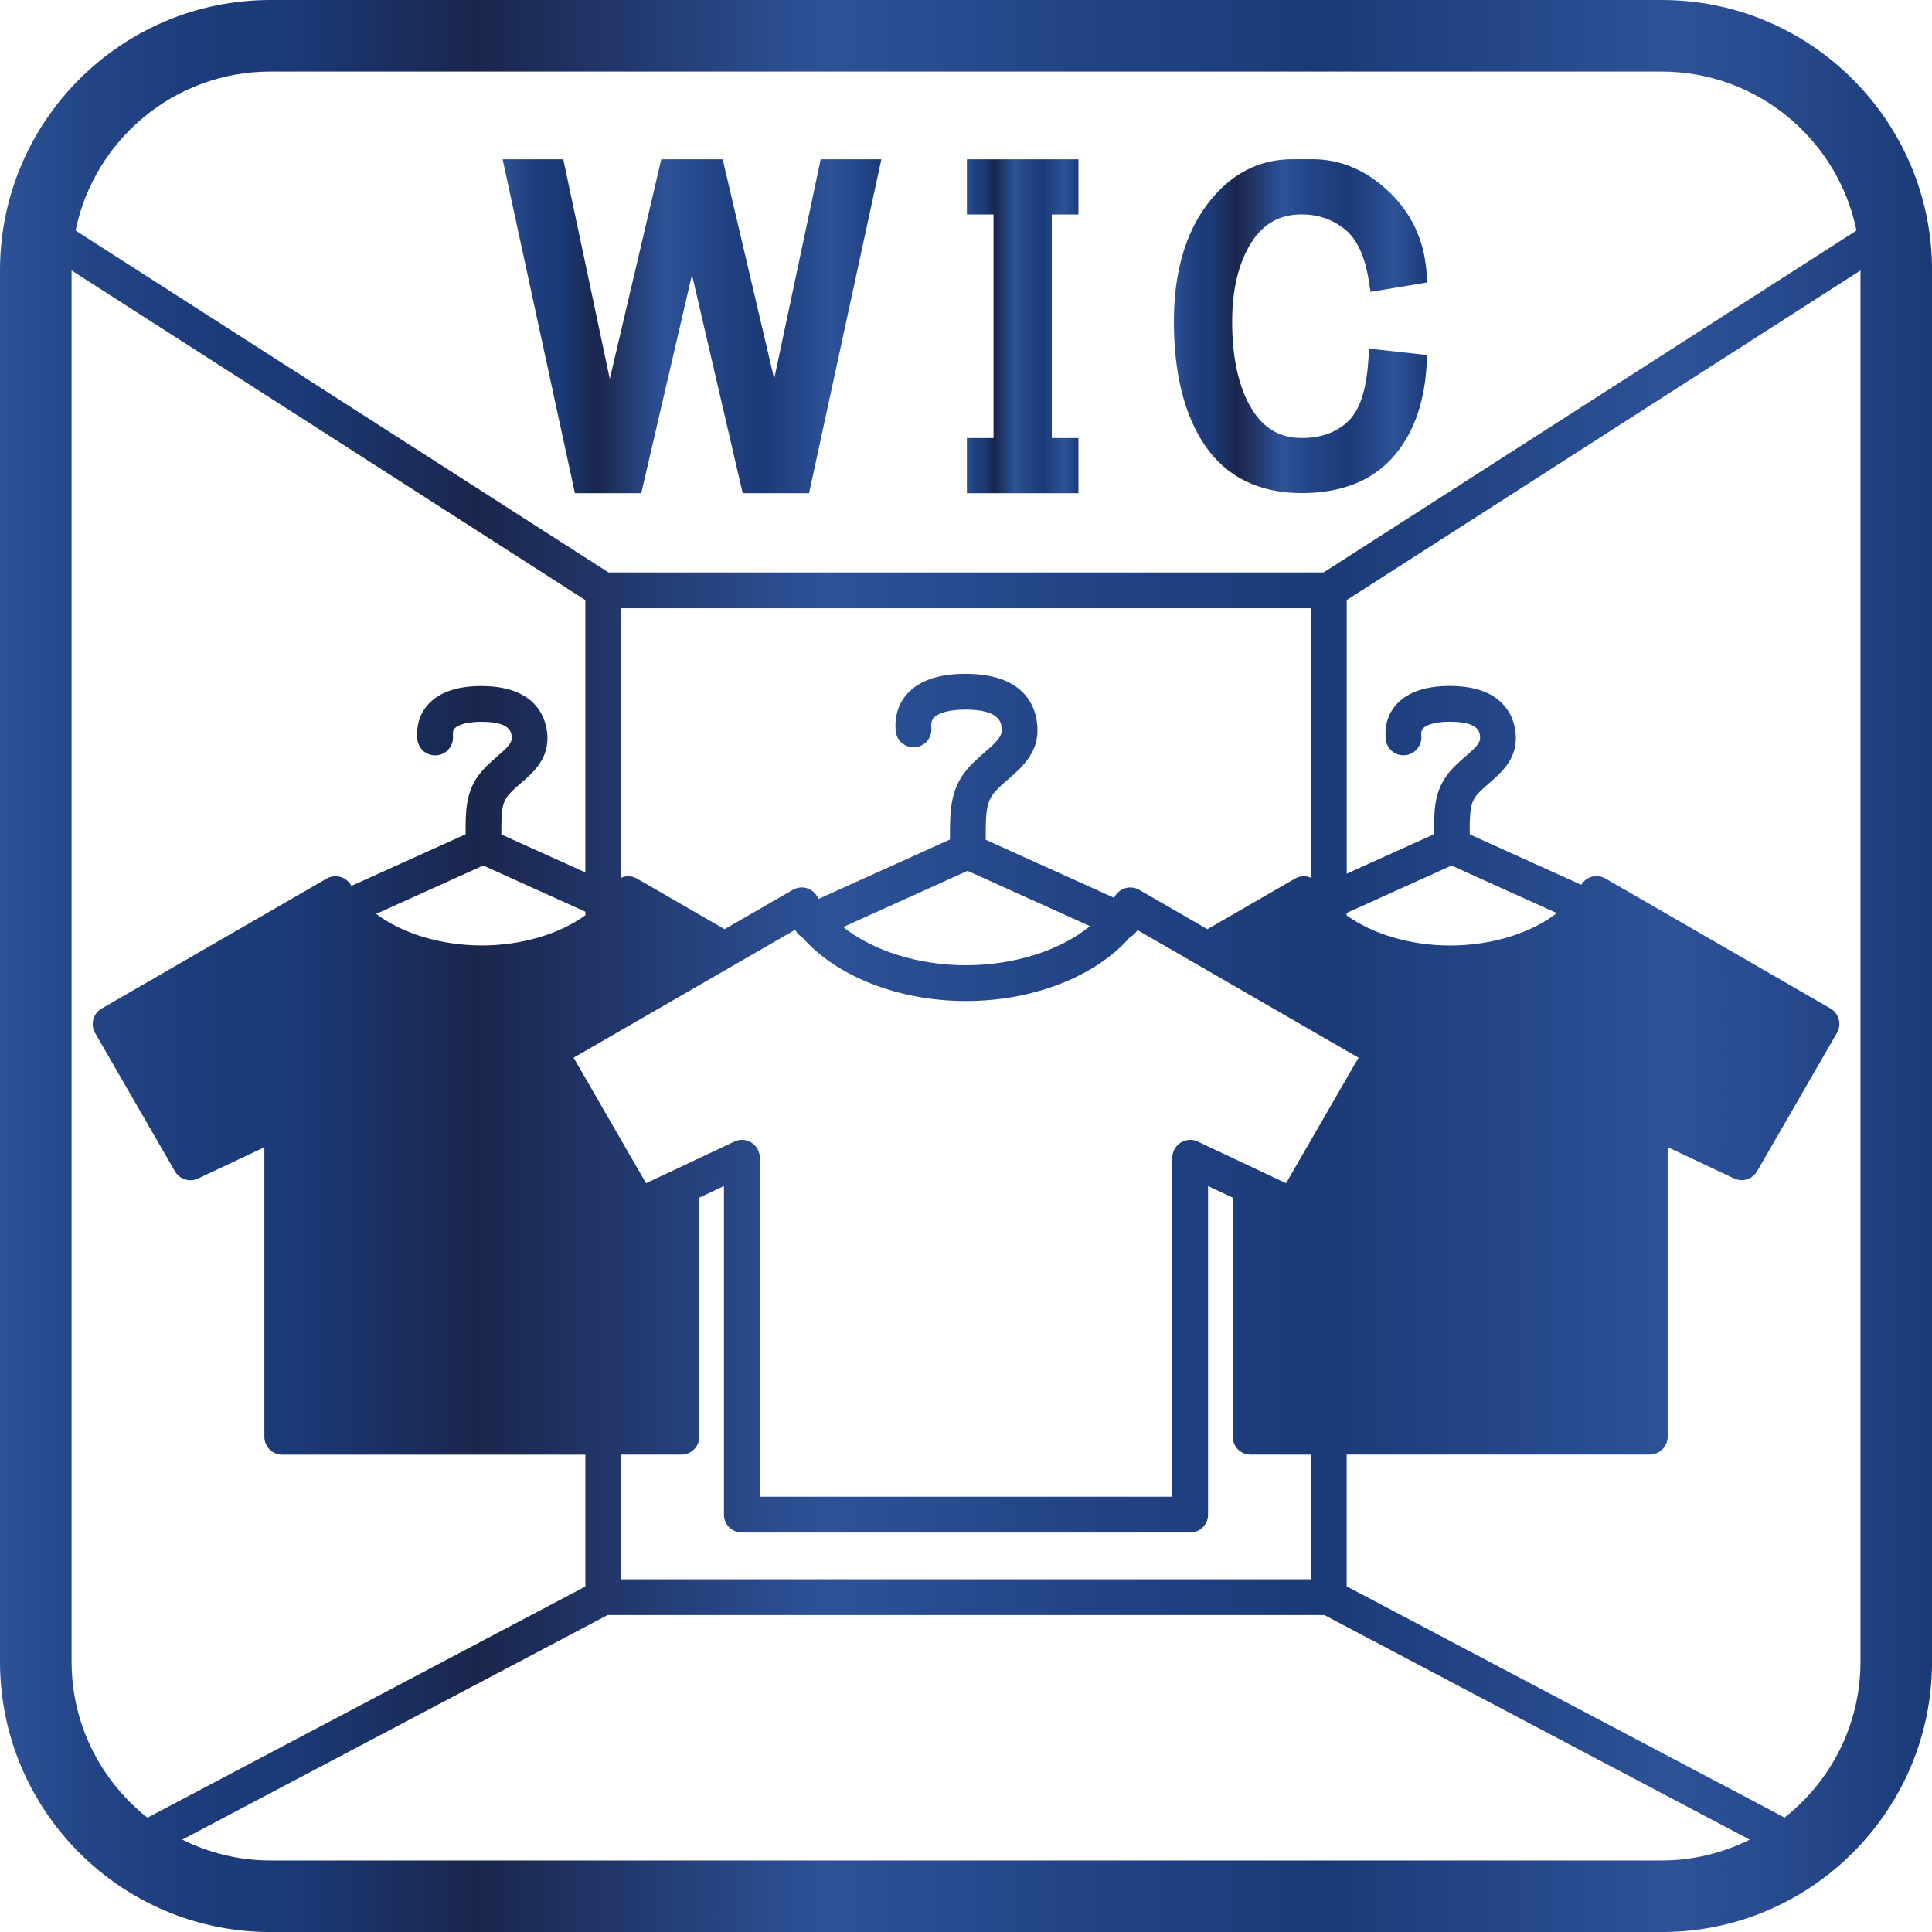 <?xml version="1.0" encoding="UTF-8"?>
<svg id="_レイヤー_2" data-name="レイヤー 2" xmlns="http://www.w3.org/2000/svg" xmlns:xlink="http://www.w3.org/1999/xlink" viewBox="0 0 45.354 45.354">
  <defs>
    <linearGradient id="_チーク_12" data-name="チーク 12" x1="11.799" y1="7.659" x2="20.69" y2="7.659" gradientUnits="userSpaceOnUse">
      <stop offset="0" stop-color="#2d5298"/>
      <stop offset=".046" stop-color="#234587"/>
      <stop offset=".099" stop-color="#1d3c7b"/>
      <stop offset=".152" stop-color="#1b3a77"/>
      <stop offset=".247" stop-color="#1a264d"/>
      <stop offset=".427" stop-color="#2d5298"/>
      <stop offset=".558" stop-color="#224485"/>
      <stop offset=".685" stop-color="#1b3a77"/>
      <stop offset=".865" stop-color="#2d5298"/>
      <stop offset=".917" stop-color="#284b8f"/>
      <stop offset="1" stop-color="#1b3a77"/>
    </linearGradient>
    <linearGradient id="_チーク_12-2" data-name="チーク 12" x1="22.698" x2="25.316" xlink:href="#_チーク_12"/>
    <linearGradient id="_チーク_12-3" data-name="チーク 12" x1="27.557" x2="33.507" xlink:href="#_チーク_12"/>
    <linearGradient id="_チーク_12-4" data-name="チーク 12" x1="0" y1="22.677" x2="45.354" y2="22.677" xlink:href="#_チーク_12"/>
  </defs>
  <g id="_テキスト画像図" data-name="テキスト画像図">
    <g>
      <g>
        <polygon points="18.174 8.894 16.965 3.74 15.524 3.74 14.315 8.894 13.223 3.74 11.799 3.74 13.496 11.578 15.054 11.578 16.244 6.45 17.435 11.578 18.993 11.578 20.69 3.74 19.266 3.74 18.174 8.894" style="fill: url(#_チーク_12);"/>
        <polygon points="22.698 5.035 23.323 5.035 23.323 10.283 22.698 10.283 22.698 11.578 25.316 11.578 25.316 10.283 24.691 10.283 24.691 5.035 25.316 5.035 25.316 3.74 22.698 3.74 22.698 5.035" style="fill: url(#_チーク_12-2);"/>
        <path d="m32.12,8.479c-.045.689-.207,1.166-.481,1.42-.278.258-.632.383-1.082.383-.509,0-.893-.224-1.174-.685-.304-.499-.458-1.188-.458-2.049,0-.761.153-1.387.455-1.861.28-.439.665-.653,1.177-.653.387,0,.718.113,1.01.345.283.224.472.626.563,1.195l.044.278,1.333-.222-.02-.256c-.059-.745-.357-1.376-.886-1.878-.531-.503-1.132-.758-1.787-.758h-.478c-.8,0-1.476.361-2.007,1.074-.512.687-.772,1.607-.772,2.734,0,1.219.245,2.197.727,2.907.506.744,1.271,1.122,2.273,1.122.908,0,1.619-.273,2.114-.811.484-.526.759-1.254.817-2.162l.017-.267-1.365-.151-.019.292Z" style="fill: url(#_チーク_12-3);"/>
      </g>
      <path d="m39.009,0H6.346C2.847,0,0,2.847,0,6.346v32.663c0,3.499,2.847,6.346,6.346,6.346h32.663c3.499,0,6.346-2.847,6.346-6.346V6.346c0-3.499-2.847-6.346-6.346-6.346ZM6.346,1.68h32.663c2.253,0,4.138,1.605,4.572,3.732l-12.51,8.026H14.284L1.774,5.412c.434-2.127,2.319-3.732,4.572-3.732Zm11.07,34.296h10.523c.232,0,.42-.188.42-.42v-7.714l.579.273v5.612c0,.232.188.42.42.42h1.415v2.927H14.581v-2.927h1.415c.232,0,.42-.188.42-.42v-5.612l.579-.273v7.714c0,.232.188.42.42.42Zm12.774-8.2l-1.251-.59-.272-.128-.548-.259c-.13-.062-.282-.052-.404.025-.121.077-.195.211-.195.355v7.957h-9.683v-7.957c0-.144-.074-.278-.195-.355-.122-.077-.274-.087-.404-.025l-.548.259-.272.128-1.251.59-.584-1.011-.84-1.455-.278-.481.278-.16.84-.485,3.269-1.887.815-.471c.038.077.095.136.164.177.802.914,2.256,1.496,3.847,1.496s3.054-.586,3.854-1.505c.069-.035.128-.09.17-.16l.803.463,3.269,1.887.84.485.278.16-.278.481-.84,1.455-.584,1.011Zm-18.879-5.581c-.968,0-1.877-.286-2.48-.741l2.513-1.136,2.398,1.084v.084c-.603.436-1.487.709-2.431.709Zm11.829-2.482c-.002-.573.008-.845.167-1.063.085-.118.216-.231.354-.351.309-.268.694-.602.694-1.153,0-.399-.165-1.328-1.693-1.328-.622,0-1.08.156-1.361.465-.211.231-.306.535-.274.878.021.231.226.401.456.38.231-.021.401-.225.38-.456-.014-.156.039-.214.058-.236.109-.119.386-.191.741-.191.853,0,.853.342.853.488,0,.16-.154.301-.404.519-.16.139-.341.296-.484.492-.321.442-.329.912-.327,1.551l-3.083,1.394c-.008-.014-.017-.028-.025-.042-.053-.102-.145-.178-.255-.21-.11-.032-.228-.018-.328.04l-1.599.923-2.054-1.186c-.099-.057-.218-.072-.328-.04-.017.005-.031.017-.047.024v-6.333h16.192v6.328c-.016-.007-.031-.014-.047-.019-.11-.032-.229-.018-.328.04l-2.054,1.186-1.599-.923c-.099-.058-.218-.071-.328-.04-.11.032-.202.108-.255.21-.003.005-.006.01-.009.016l-3.013-1.362Zm2.448,2.028c-.685.562-1.762.918-2.91.918-1.134,0-2.198-.347-2.884-.896l2.92-1.32,2.874,1.299Zm6.025-.253v-.056l2.463-1.113,2.471,1.117c-.603.467-1.523.76-2.504.76-.943,0-1.827-.272-2.431-.708ZM1.68,39.009V6.349l12.061,7.738v6.393l-1.972-.891c-.001-.491.009-.71.14-.89.073-.1.188-.2.309-.305.282-.245.634-.549.634-1.061,0-.288-.112-1.228-1.553-1.228-.567,0-.987.144-1.246.429-.197.215-.285.498-.256.817.021.231.227.401.456.38.231-.021.401-.226.38-.456-.011-.119.025-.158.04-.175.033-.036.176-.155.626-.155.713,0,.713.262.713.389,0,.12-.13.241-.344.427-.145.125-.308.267-.438.446-.29.398-.302.816-.3,1.378l-2.681,1.212c-.053-.102-.145-.177-.255-.21-.11-.032-.228-.018-.328.04l-5.28,3.049c-.097.056-.167.147-.196.255-.029.108-.014.222.042.319l1.874,3.246c.109.189.345.263.543.17l1.557-.734v6.797c0,.232.188.42.42.42h7.116v3.094l-10.281,5.428c-1.082-.855-1.78-2.176-1.78-3.659Zm4.666,4.666c-.743,0-1.443-.179-2.067-.489l9.986-5.273h16.824l9.986,5.273c-.624.31-1.324.489-2.067.489H6.346Zm35.548-1.007l-10.281-5.428v-3.094h7.116c.232,0,.42-.188.42-.42v-6.797l1.557.734c.198.094.434.02.543-.17l1.874-3.246c.056-.097.071-.211.042-.319-.029-.108-.099-.199-.196-.255l-5.28-3.049c-.099-.057-.218-.072-.328-.04-.101.03-.186.097-.24.187l-2.619-1.184c-.001-.491.009-.71.14-.89.073-.1.188-.2.309-.305.282-.245.634-.549.634-1.061,0-.288-.112-1.228-1.553-1.228-.567,0-.987.144-1.246.429-.197.215-.285.498-.256.817.021.231.226.401.456.38.231-.021.401-.226.38-.456-.011-.119.025-.158.04-.175.033-.036.176-.155.626-.155.713,0,.713.262.713.389,0,.12-.13.241-.344.427-.145.125-.308.267-.438.446-.29.398-.302.816-.3,1.379l-2.049.926v-6.423l12.061-7.738v32.659c0,1.483-.698,2.804-1.78,3.659Z" style="fill: url(#_チーク_12-4);"/>
    </g>
  </g>
</svg>